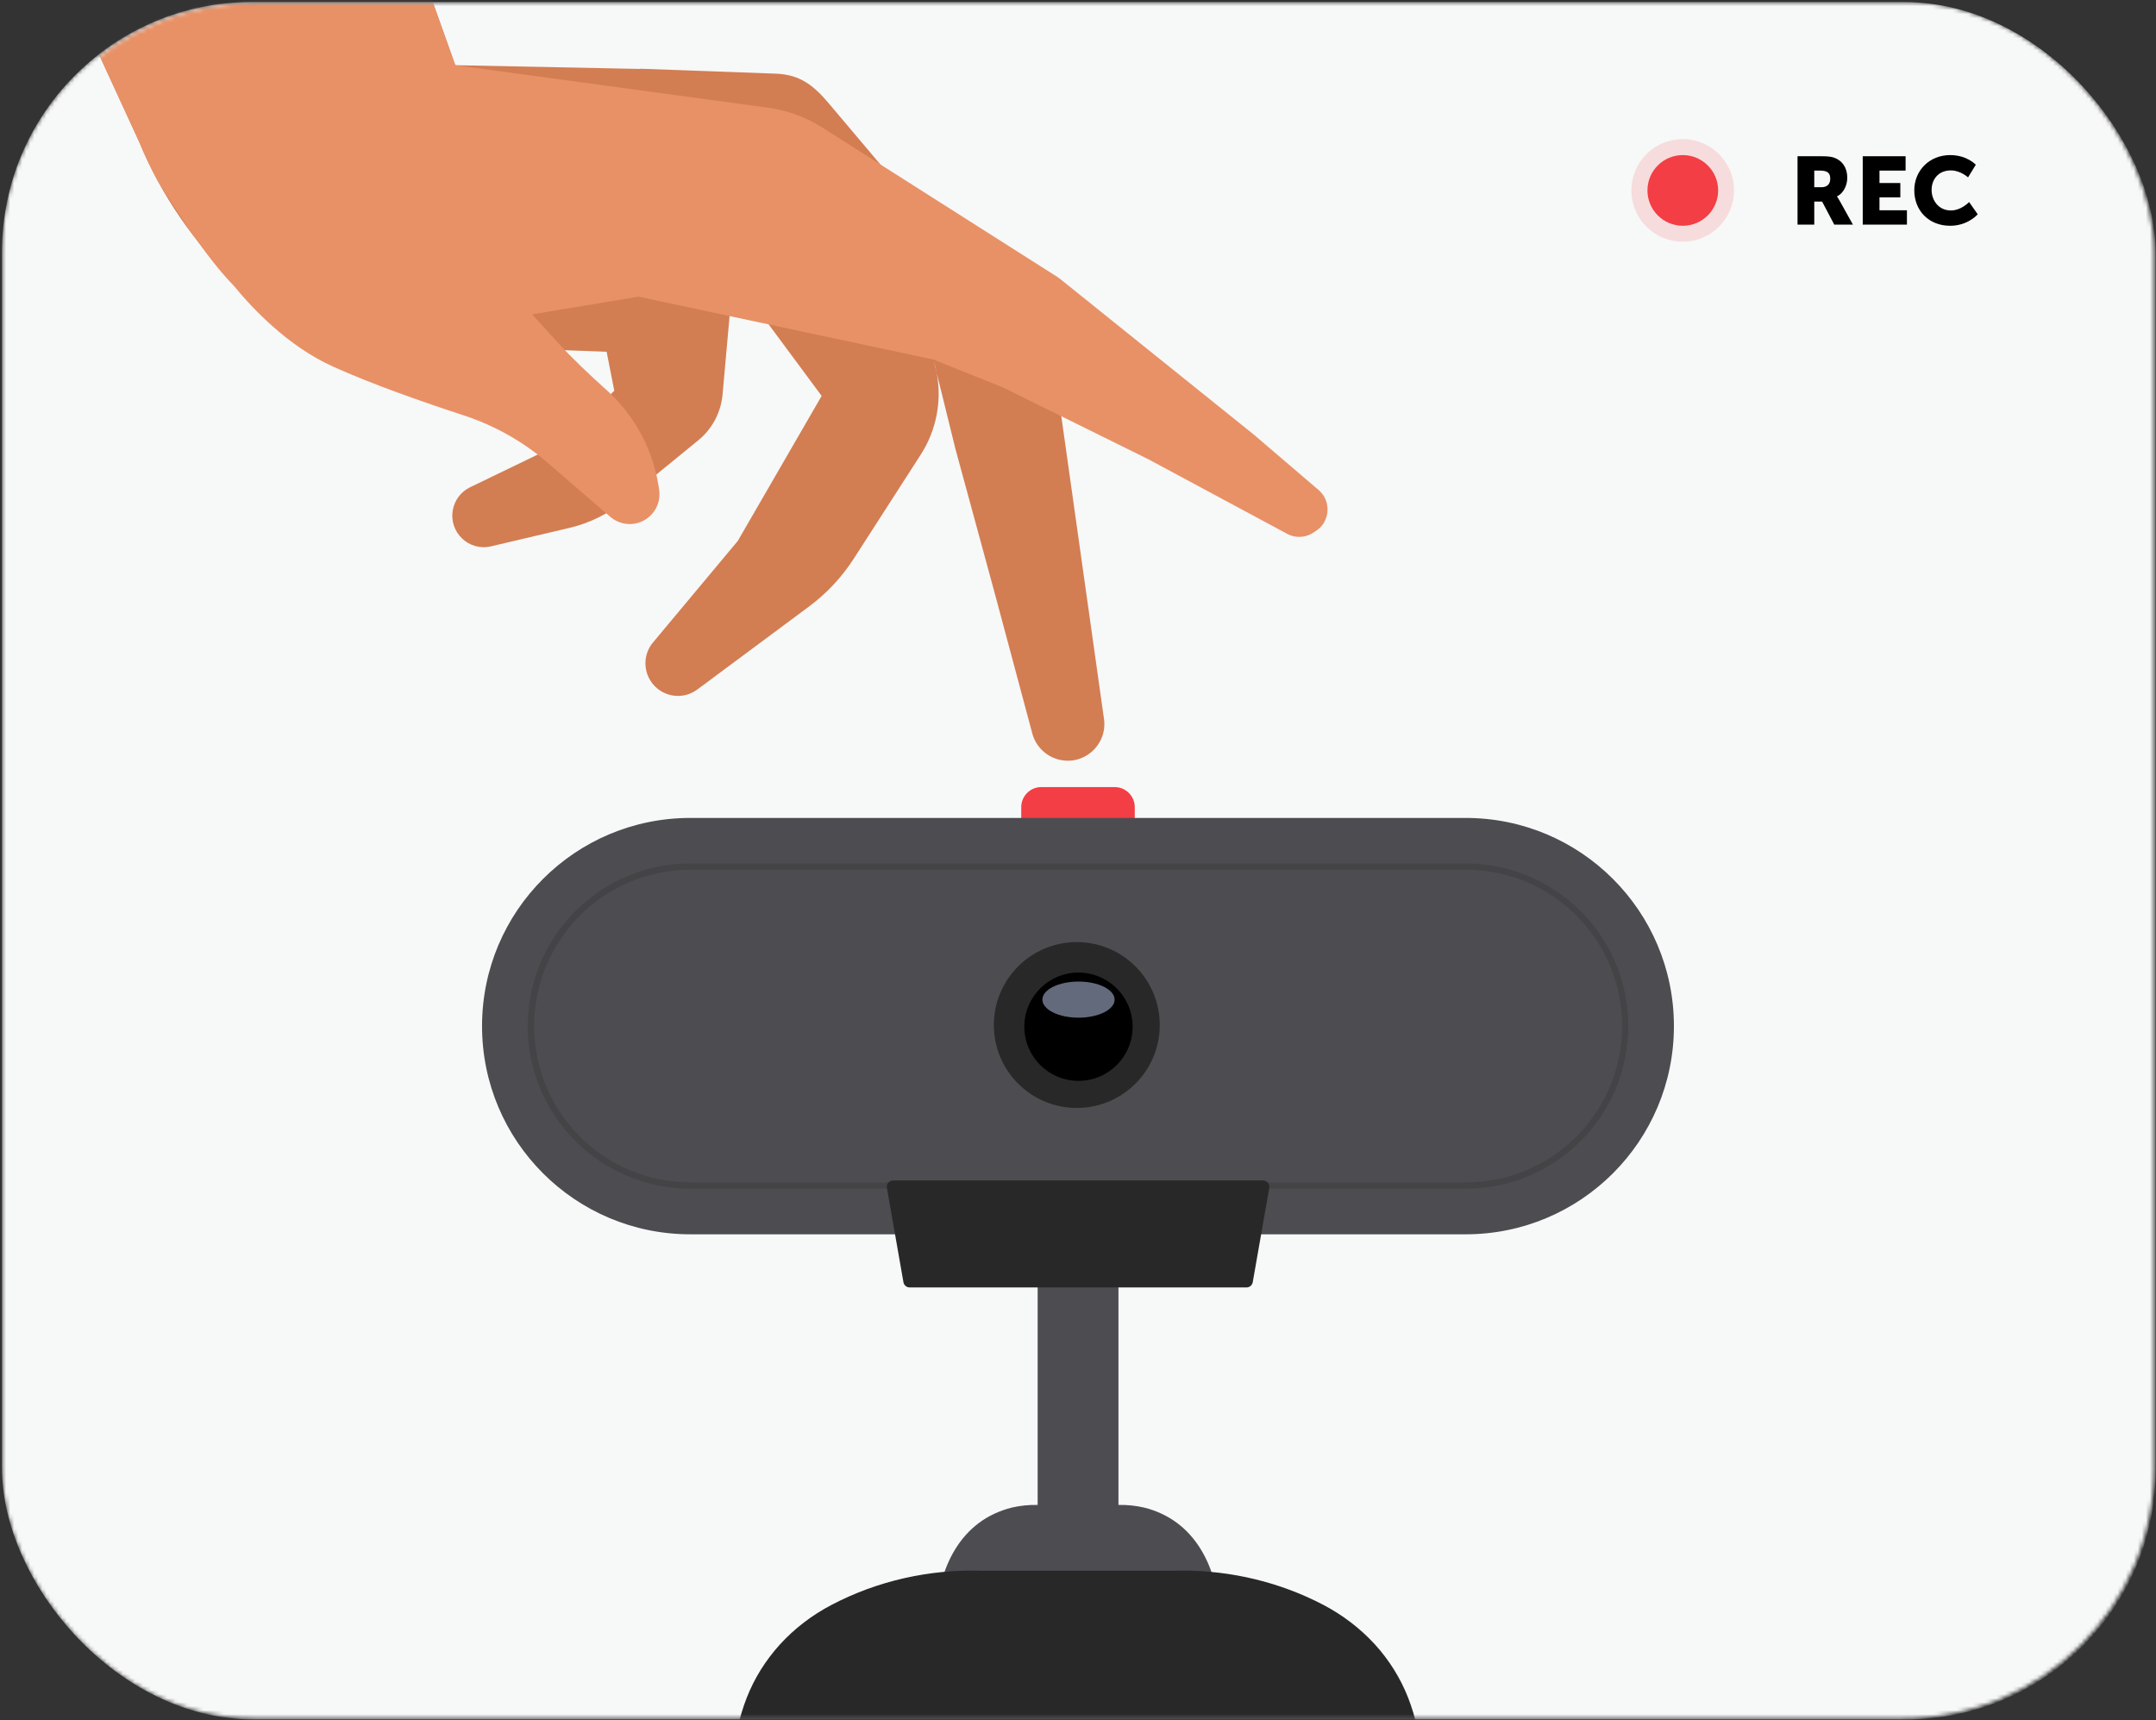 <svg width="535" height="427" viewBox="0 0 535 427" fill="none" xmlns="http://www.w3.org/2000/svg">
<rect x="0" y="0" width="535" height="427" fill="#333333" stroke="none"/>
<mask id="mask0_13205_97379" style="mask-type:alpha" maskUnits="userSpaceOnUse" x="0" y="0" width="535" height="427">
<rect x="0.5" y="0.5" width="534" height="426" rx="62" fill="#F7F8F8"/>
</mask>
<g mask="url(#mask0_13205_97379)">
<rect x="0.5" y="0.5" width="534" height="426" rx="62" fill="#F7F8F8"/>
<rect x="0.914" y="0.805" width="534" height="426" rx="62" fill="#F7F8F8"/>
<mask id="mask1_13205_97379" style="mask-type:alpha" maskUnits="userSpaceOnUse" x="0" y="0" width="535" height="427">
<rect x="0.914" y="0.805" width="534" height="426" rx="62" fill="#F7F8F8"/>
</mask>
<g mask="url(#mask1_13205_97379)">
<path d="M262.776 188.55C259.562 187.756 257.014 185.262 256.164 182.067L247.004 147.863L237.104 111.489L232.45 92.623C232.256 91.543 231.988 90.481 231.665 89.428L232.45 92.623C233.734 99.521 232.386 106.77 228.48 112.837L211.885 138.629C208.903 143.264 205.126 147.309 200.702 150.587L173.046 171.134C168.918 174.218 163.035 172.694 160.893 168.003C159.609 165.187 160.043 161.844 162.038 159.471L183.083 134.261L203.888 98.275L181.92 68.595L179.306 97.859C178.919 102.347 176.73 106.484 173.239 109.319L154.715 124.445C150.818 127.612 146.257 129.865 141.372 131.01L121.841 135.609C116.374 136.902 111.369 132.155 112.366 126.615C112.8 124.149 114.379 122.044 116.633 120.954L138.998 110.141L152.434 96.982L150.532 87.313L89.558 85.079C68.688 84.995 45.131 61.134 34.594 35.342L11.758 -14.339L102.938 -11.966L112.976 16.181L158.898 17.113C158.908 17.113 158.917 17.123 158.926 17.123L158.908 17.058L192.558 18.286H192.567C198.468 18.517 201.838 21.13 205.67 25.674L254.169 83.121C259.147 89.012 262.342 96.16 263.422 103.778L273.987 178.724C274.661 185.032 268.898 190.073 262.776 188.55Z" fill="#D37D52"/>
<path d="M34.49 84.335L34.441 84.345C34.352 84.345 34.253 84.335 34.164 84.325C34.253 84.335 34.352 84.335 34.441 84.335H34.49Z" fill="#E89166"/>
<path d="M231.638 89.243L248.934 96.188L284.994 114.01L319.496 132.558C321.112 133.38 322.949 133.491 324.648 132.844C324.981 132.715 325.295 132.567 325.59 132.401C326.034 132.152 327.084 131.426 327.444 131.094C330.058 128.628 330.187 124.195 327.204 121.628L311.109 107.86L262.693 68.937L218.46 40.818L204.075 31.675C199.979 29.072 195.368 27.385 190.559 26.731L112.976 16.181L102.938 -11.966L11.758 -14.339L34.594 35.342C35.961 38.676 37.54 41.972 39.304 45.195C42.961 51.078 46.1 55.787 48.834 59.61C52.555 64.818 55.51 68.364 58.022 70.931C62.732 76.684 71.467 85.919 82.475 90.915C92.254 95.375 105.57 100.001 114.998 103.076C122.69 105.597 129.81 109.587 135.923 114.887L151.437 128.286C152.868 129.514 154.743 130.161 156.645 130.078C160.921 129.838 164.116 126.033 163.59 121.776C162.343 112.08 157.64 103.217 150.469 96.77C146.274 92.999 142.166 89.132 138.366 84.964L132.041 78.025L158.455 73.637L231.638 89.243Z" fill="#E89166"/>
<circle opacity="0.15" cx="417.557" cy="47.267" r="12.729" fill="#F23E44"/>
<circle cx="417.576" cy="47.267" r="8.771" fill="#F23E44"/>
<path d="M446.047 55.754V38.781H451.958C453.691 38.781 454.521 38.9 455.257 39.184C457.18 39.92 458.391 41.653 458.391 44.122C458.391 45.926 457.536 47.896 455.851 48.751V48.798C455.851 48.798 456.088 49.107 456.492 49.819L459.791 55.754H455.162L452.148 50.033H450.201V55.754H446.047ZM450.201 46.472H452.005C453.335 46.472 454.165 45.736 454.165 44.383C454.165 43.101 453.691 42.342 451.602 42.342H450.201V46.472Z" fill="black"/>
<path d="M462.228 55.754V38.781H472.863V42.342H466.382V45.428H471.557V48.988H466.382V52.193H473.195V55.754H462.228Z" fill="black"/>
<path d="M475.02 47.232C475.02 42.294 478.818 38.496 483.922 38.496C488.124 38.496 490.284 40.894 490.284 40.894L488.361 44.027C488.361 44.027 486.462 42.294 484.112 42.294C480.86 42.294 479.317 44.692 479.317 47.137C479.317 49.653 480.979 52.24 484.112 52.24C486.676 52.24 488.622 50.151 488.622 50.151L490.759 53.19C490.759 53.19 488.361 56.039 483.922 56.039C478.605 56.039 475.02 52.264 475.02 47.232Z" fill="black"/>
<path d="M281.586 200.362C281.586 197.601 279.347 195.362 276.586 195.362H258.412C255.65 195.362 253.412 197.601 253.412 200.362V206.039H281.586V200.362Z" fill="#F23E44"/>
<path d="M363.7 203.024H171.292C142.748 203.024 119.617 226.155 119.617 254.698C119.617 283.242 142.748 306.373 171.292 306.373H363.7C392.244 306.373 415.375 283.242 415.375 254.698C415.375 226.155 392.232 203.024 363.7 203.024Z" fill="#4D4D51"/>
<path d="M267.201 275.01C278.568 275.01 287.785 265.794 287.785 254.427C287.785 243.059 278.568 233.843 267.201 233.843C255.833 233.843 246.617 243.059 246.617 254.427C246.617 265.794 255.833 275.01 267.201 275.01Z" fill="#282828"/>
<path d="M267.619 268.285C275.046 268.285 281.059 262.273 281.059 254.846C281.059 247.418 275.035 241.406 267.619 241.406C260.203 241.406 254.18 247.43 254.18 254.846C254.18 262.262 260.192 268.285 267.619 268.285Z" fill="black"/>
<path d="M267.631 252.604C272.579 252.604 276.587 250.6 276.587 248.12C276.587 245.641 272.579 243.637 267.631 243.637C262.683 243.637 258.664 245.641 258.664 248.12C258.664 250.6 262.672 252.604 267.631 252.604Z" fill="#636A7C"/>
<g opacity="0.5">
<path opacity="0.5" d="M363.706 295.051H171.309C160.609 295.051 150.34 290.805 142.766 283.23C135.202 275.667 130.945 265.398 130.945 254.687C130.945 243.976 135.202 233.718 142.766 226.144C150.34 218.569 160.598 214.324 171.309 214.324H363.706C374.406 214.324 384.675 218.581 392.238 226.144C399.801 233.718 404.059 243.976 404.059 254.687C404.059 265.398 399.801 275.656 392.238 283.23C384.675 290.805 374.406 295.051 363.706 295.051ZM171.309 215.897C161.028 215.897 151.167 219.996 143.898 227.276C136.629 234.545 132.542 244.418 132.542 254.698C132.542 264.979 136.629 274.841 143.898 282.121C151.167 289.401 161.028 293.488 171.309 293.488H363.706C368.801 293.488 373.851 292.492 378.561 290.544C383.271 288.597 387.551 285.744 391.163 282.132C394.763 278.532 397.628 274.252 399.575 269.542C401.522 264.832 402.53 259.782 402.53 254.687C402.53 249.592 401.522 244.542 399.575 239.832C397.628 235.122 394.763 230.843 391.163 227.242C387.562 223.642 383.282 220.777 378.561 218.83C373.851 216.882 368.801 215.886 363.706 215.886H171.309V215.897Z" fill="#282828"/>
</g>
<path d="M302.844 403.709V408.397C302.595 409.586 299.515 408.397 269.07 408.397C236.609 408.397 232.148 408.272 232.148 408.272V402.906C232.579 388.945 238.511 377.283 251.181 374.181C253.174 373.728 255.223 373.513 257.261 373.547H277.731C279.781 373.513 281.819 373.728 283.811 374.181C296.481 377.283 302.414 388.945 302.844 402.906C302.855 403.177 302.855 403.449 302.844 403.709V403.709Z" fill="#4D4D51"/>
<path d="M257.477 310.086H277.539V376.672C277.539 378.235 276.917 379.74 275.818 380.839C274.709 381.948 273.214 382.56 271.652 382.56H263.375C261.813 382.56 260.318 381.937 259.209 380.839C258.099 379.729 257.488 378.235 257.488 376.672V310.086H257.477Z" fill="#4D4D51"/>
<path d="M309.301 319.563H225.744C225.393 319.563 225.042 319.45 224.77 319.235C224.487 319.02 224.294 318.714 224.204 318.374L220.105 294.994C220.049 294.756 220.037 294.507 220.083 294.269C220.128 294.032 220.23 293.805 220.377 293.613C220.524 293.42 220.717 293.262 220.932 293.16C221.147 293.047 221.396 293.001 221.634 293.001H313.4C313.649 293.001 313.887 293.058 314.102 293.16C314.317 293.273 314.509 293.42 314.657 293.613C314.804 293.805 314.906 294.032 314.962 294.269C315.019 294.507 315.008 294.756 314.94 294.994L310.841 318.374C310.751 318.714 310.547 319.02 310.275 319.235C309.992 319.45 309.652 319.563 309.301 319.563Z" fill="#282828"/>
<path fill-rule="evenodd" clip-rule="evenodd" d="M351.667 430.185H183.049C182.994 429.627 183.018 429.221 183.042 429.003C183.042 428.935 183.042 428.879 183.065 428.822C183.608 426.308 184.356 423.829 185.295 421.417C187.175 416.605 189.96 412.122 193.538 408.182C197.127 404.241 201.452 400.924 206.332 398.365C217.722 392.376 230.765 389.432 243.922 389.885H290.761C291.645 389.862 292.55 389.84 293.422 389.84C305.695 389.84 317.753 392.783 328.385 398.354C333.253 400.913 337.579 404.242 341.179 408.17C344.757 412.11 347.542 416.594 349.422 421.406C350.361 423.818 351.109 426.297 351.652 428.811C351.675 428.867 351.675 428.935 351.675 428.992C351.699 429.211 351.723 429.621 351.667 430.185Z" fill="#282828"/>
</g>
</g>
</svg>

